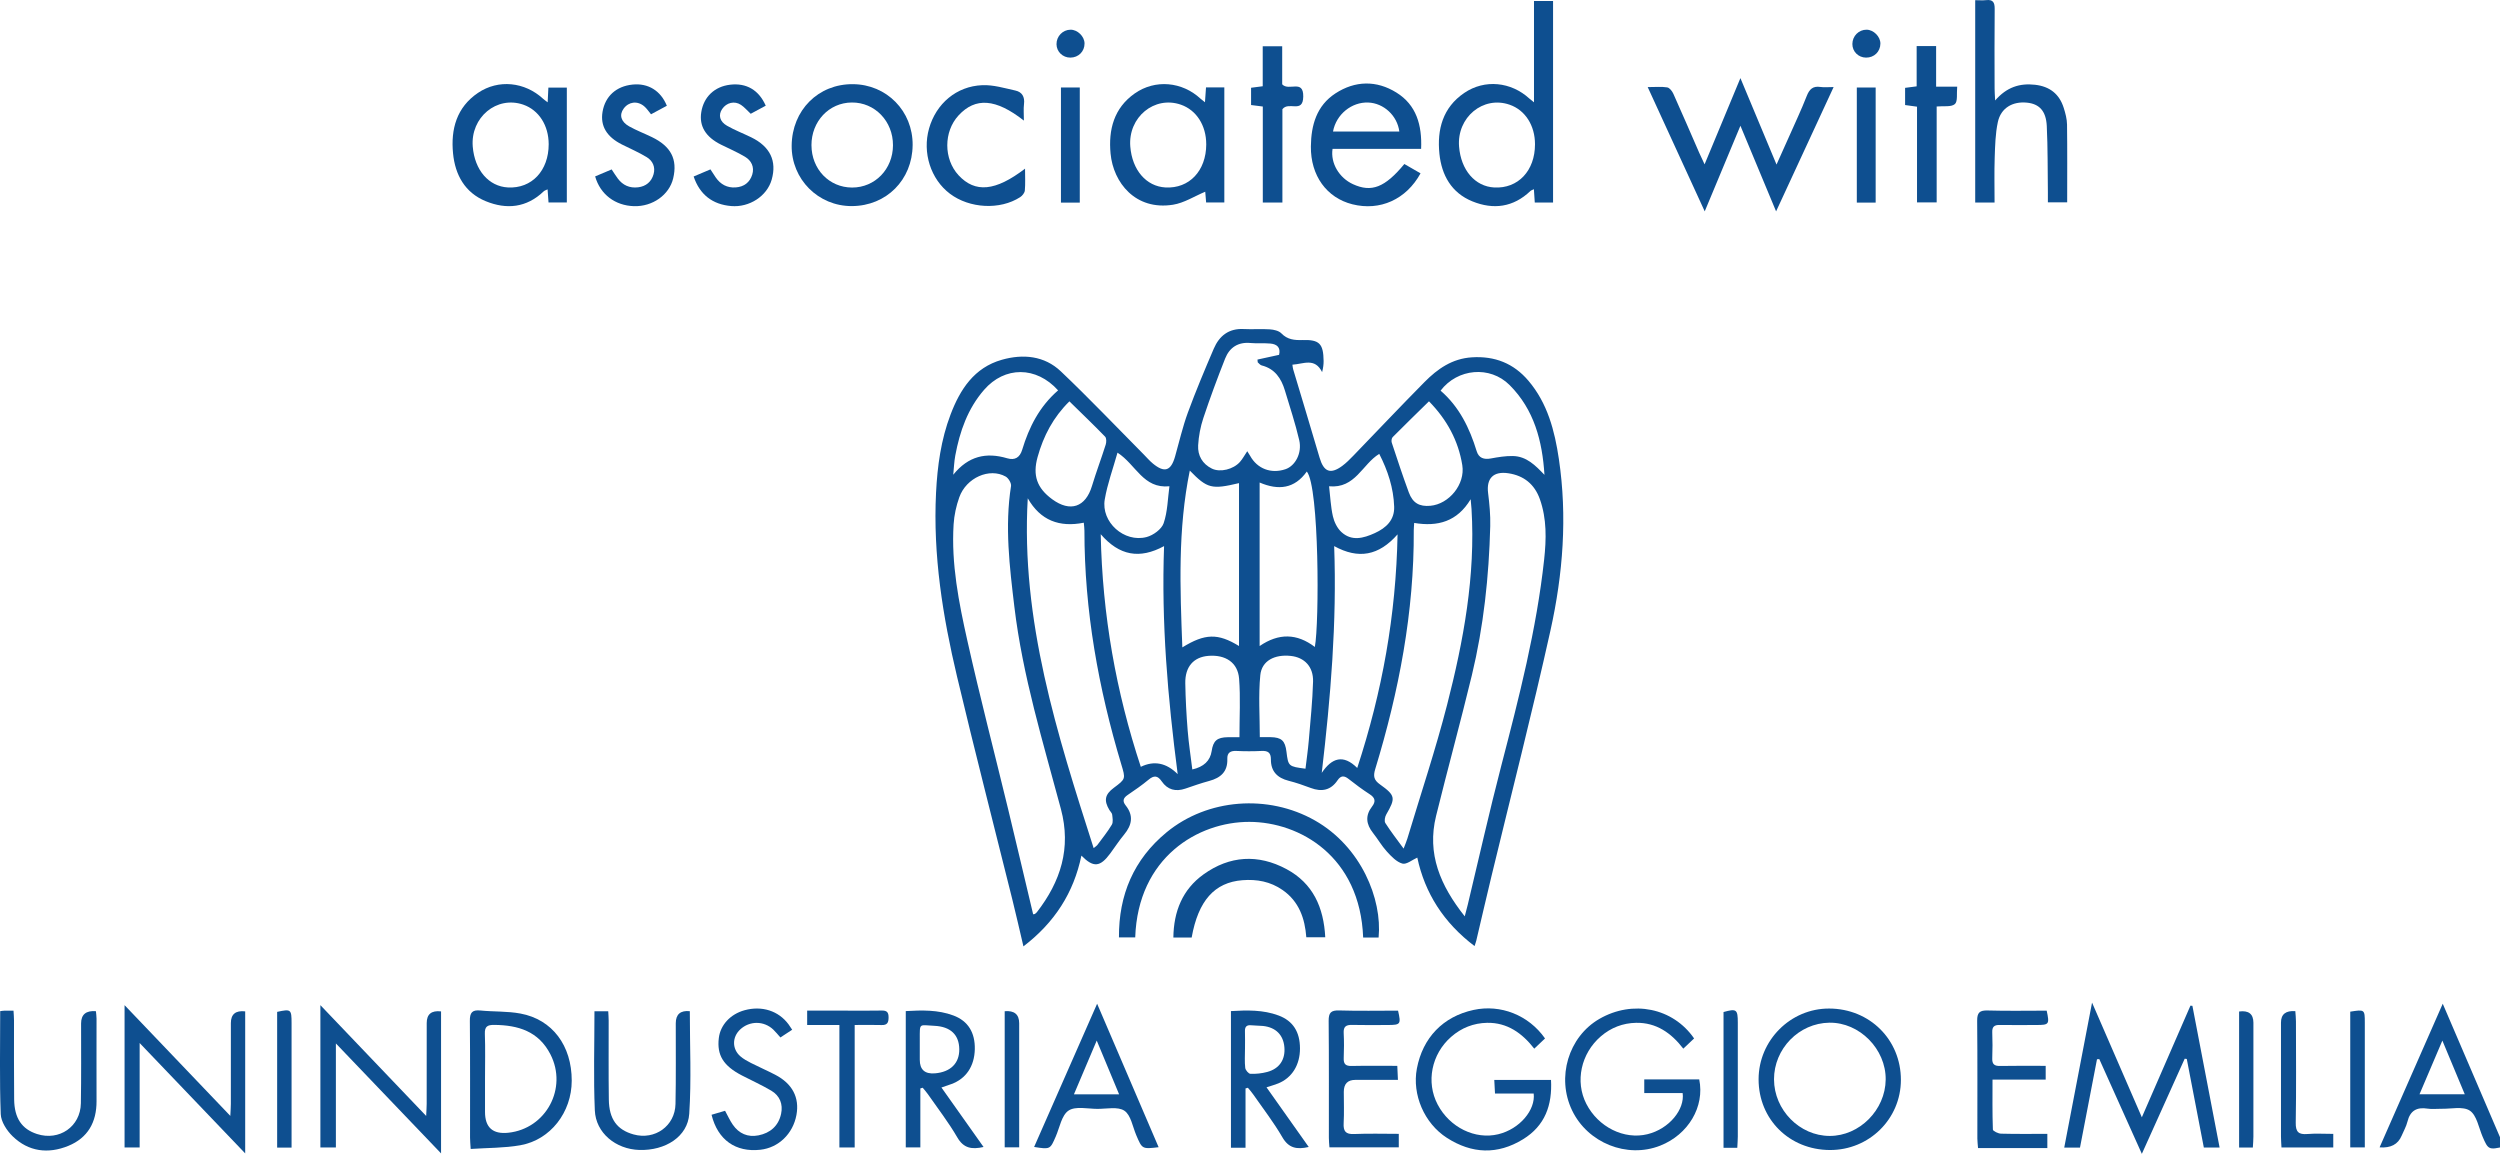 <svg width="156" height="72" viewBox="0 0 156 72" fill="none" xmlns="http://www.w3.org/2000/svg">
<g clip-path="url(#clip0_2463_359)">
<g clip-path="url(#clip1_2463_359)">
<path d="M92.015 59.037C90.086 57.579 88.911 55.73 88.439 53.514C88.126 53.652 87.764 53.96 87.509 53.888C87.142 53.785 86.817 53.439 86.54 53.136C86.215 52.779 85.972 52.349 85.671 51.969C85.246 51.432 85.181 50.892 85.612 50.334C85.86 50.014 85.817 49.785 85.468 49.56C85.014 49.266 84.578 48.942 84.153 48.607C83.874 48.386 83.668 48.387 83.462 48.692C83.043 49.313 82.478 49.427 81.796 49.171C81.343 49 80.882 48.84 80.413 48.721C79.705 48.543 79.299 48.132 79.304 47.386C79.307 46.964 79.117 46.839 78.719 46.859C78.197 46.885 77.671 46.884 77.15 46.859C76.777 46.842 76.57 46.97 76.585 47.355C76.614 48.149 76.174 48.537 75.458 48.73C74.955 48.866 74.462 49.039 73.967 49.209C73.361 49.417 72.854 49.284 72.49 48.755C72.238 48.389 72.01 48.371 71.671 48.653C71.257 48.998 70.807 49.306 70.36 49.611C70.086 49.798 70.03 49.992 70.241 50.257C70.749 50.892 70.636 51.485 70.145 52.078C69.835 52.451 69.571 52.86 69.282 53.251C68.649 54.112 68.229 54.153 67.48 53.39C66.998 55.713 65.808 57.563 63.862 59.054C63.618 58.018 63.403 57.065 63.167 56.117C62.017 51.485 60.822 46.864 59.72 42.221C58.826 38.455 58.214 34.643 58.409 30.744C58.493 29.077 58.719 27.433 59.315 25.866C59.912 24.297 60.787 22.94 62.518 22.449C63.844 22.074 65.169 22.197 66.196 23.172C67.969 24.855 69.655 26.63 71.377 28.366C71.561 28.551 71.731 28.753 71.932 28.919C72.664 29.524 73.067 29.393 73.325 28.484C73.584 27.569 73.797 26.637 74.123 25.746C74.617 24.401 75.173 23.076 75.739 21.759C76.083 20.957 76.678 20.481 77.614 20.532C78.153 20.561 78.697 20.514 79.235 20.551C79.484 20.568 79.796 20.636 79.956 20.801C80.338 21.194 80.769 21.234 81.275 21.218C82.336 21.187 82.579 21.449 82.593 22.525C82.595 22.738 82.568 22.951 82.5 23.22C82.041 22.297 81.332 22.717 80.646 22.756C80.665 22.875 80.668 22.962 80.693 23.043C81.242 24.882 81.802 26.718 82.342 28.559C82.601 29.443 83.017 29.615 83.752 29.076C84.005 28.89 84.231 28.66 84.451 28.433C85.931 26.903 87.392 25.354 88.89 23.839C89.701 23.019 90.617 22.374 91.847 22.297C93.274 22.207 94.45 22.672 95.371 23.755C96.567 25.162 97.012 26.878 97.274 28.645C97.808 32.238 97.53 35.819 96.751 39.331C95.613 44.462 94.303 49.555 93.07 54.665C92.746 56.006 92.438 57.351 92.121 58.693C92.101 58.778 92.068 58.861 92.013 59.034L92.015 59.037ZM91.4 57.181C91.487 56.846 91.541 56.651 91.588 56.454C92.284 53.555 92.935 50.645 93.685 47.76C94.787 43.519 95.882 39.28 96.355 34.911C96.492 33.646 96.524 32.376 96.087 31.146C95.755 30.215 95.09 29.678 94.123 29.532C93.183 29.39 92.744 29.853 92.857 30.762C92.942 31.446 93.009 32.14 92.991 32.827C92.911 35.967 92.58 39.083 91.843 42.139C91.134 45.073 90.334 47.983 89.611 50.914C89.028 53.276 89.873 55.256 91.401 57.182L91.4 57.181ZM64.466 57.052C64.54 57.039 64.563 57.042 64.576 57.032C64.62 56.997 64.667 56.964 64.701 56.921C66.186 55.006 66.853 52.925 66.202 50.487C65.086 46.312 63.811 42.171 63.296 37.859C62.998 35.359 62.691 32.855 63.088 30.329C63.116 30.149 62.928 29.837 62.755 29.738C61.746 29.17 60.296 29.807 59.86 31.03C59.668 31.567 59.541 32.148 59.505 32.717C59.352 35.183 59.829 37.591 60.362 39.972C61.151 43.498 62.062 46.998 62.912 50.51C63.437 52.683 63.946 54.859 64.468 57.051L64.466 57.052ZM87.585 52.954C87.69 52.675 87.765 52.507 87.818 52.332C88.654 49.551 89.577 46.791 90.299 43.98C91.325 39.981 92.076 35.93 91.823 31.762C91.81 31.558 91.787 31.355 91.769 31.151C90.932 32.55 89.715 32.878 88.245 32.631C88.234 32.831 88.219 32.959 88.219 33.086C88.246 38.187 87.295 43.133 85.815 47.988C85.677 48.442 85.732 48.68 86.118 48.953C87.083 49.642 87.091 49.804 86.502 50.824C86.418 50.97 86.369 51.235 86.444 51.355C86.771 51.871 87.15 52.355 87.585 52.952V52.954ZM68.244 52.923C68.386 52.806 68.437 52.778 68.469 52.736C68.778 52.315 69.112 51.907 69.378 51.461C69.473 51.302 69.423 51.042 69.4 50.832C69.389 50.732 69.285 50.645 69.228 50.548C68.87 49.951 68.944 49.575 69.5 49.162C70.253 48.6 70.24 48.603 69.968 47.695C68.54 42.937 67.666 38.09 67.668 33.106C67.668 32.962 67.646 32.819 67.629 32.617C66.107 32.92 64.924 32.48 64.132 31.093C63.695 38.715 65.956 45.778 68.244 52.924V52.923ZM73.488 48.307C72.865 43.506 72.463 38.84 72.638 34.077C71.111 34.906 69.844 34.676 68.685 33.334C68.786 38.382 69.64 43.167 71.186 47.85C72.013 47.447 72.78 47.6 73.489 48.307H73.488ZM83.252 34.077C83.426 38.843 83.031 43.507 82.477 48.227C83.106 47.292 83.816 47.05 84.692 47.921C86.253 43.156 87.113 38.377 87.208 33.344C86.036 34.679 84.768 34.91 83.253 34.077H83.252ZM77.829 28.156C77.901 28.272 77.961 28.357 78.01 28.447C78.457 29.254 79.318 29.58 80.212 29.279C80.823 29.072 81.259 28.275 81.072 27.467C80.828 26.419 80.487 25.392 80.176 24.36C79.949 23.609 79.551 23.01 78.728 22.802C78.635 22.779 78.563 22.676 78.482 22.609C78.476 22.552 78.471 22.495 78.466 22.437C78.912 22.339 79.359 22.242 79.815 22.142C79.926 21.681 79.68 21.473 79.268 21.437C78.86 21.401 78.445 21.442 78.037 21.404C77.253 21.329 76.722 21.685 76.448 22.374C75.963 23.601 75.504 24.839 75.087 26.091C74.907 26.634 74.797 27.217 74.764 27.788C74.728 28.424 75.032 28.953 75.624 29.242C76.142 29.494 76.962 29.287 77.372 28.825C77.54 28.635 77.661 28.405 77.829 28.155V28.156ZM77.314 40.311V30.147C75.61 30.553 75.335 30.487 74.243 29.364C73.489 33.052 73.637 36.689 73.778 40.397C75.195 39.522 76.003 39.508 77.313 40.311H77.314ZM78.601 30.108V40.313C79.793 39.495 80.928 39.52 82.046 40.37C82.328 38.901 82.326 30.385 81.545 29.423C80.781 30.5 79.773 30.613 78.601 30.109V30.108ZM96.374 29.631C96.243 27.52 95.731 25.557 94.197 24.025C92.974 22.805 90.95 22.987 89.892 24.377C91.057 25.383 91.701 26.707 92.144 28.153C92.277 28.586 92.597 28.688 93.031 28.608C93.484 28.524 93.948 28.446 94.406 28.456C95.26 28.475 95.812 29.044 96.374 29.631ZM66.025 24.359C64.658 22.84 62.692 22.846 61.406 24.327C60.384 25.504 59.891 26.917 59.611 28.418C59.537 28.813 59.524 29.221 59.482 29.624C60.421 28.46 61.53 28.205 62.851 28.597C63.335 28.741 63.64 28.542 63.784 28.066C64.211 26.654 64.858 25.372 66.024 24.36L66.025 24.359ZM89.168 25.042C88.379 25.816 87.633 26.54 86.903 27.276C86.835 27.346 86.811 27.52 86.845 27.619C87.189 28.66 87.531 29.7 87.91 30.728C88.156 31.393 88.572 31.623 89.254 31.561C90.419 31.457 91.439 30.221 91.247 29.027C91.002 27.501 90.291 26.188 89.168 25.042ZM66.731 25.044C65.725 26.034 65.11 27.203 64.746 28.518C64.428 29.664 64.7 30.451 65.658 31.154C66.783 31.978 67.739 31.648 68.138 30.328C68.401 29.458 68.724 28.606 68.998 27.738C69.045 27.589 69.048 27.341 68.959 27.248C68.248 26.515 67.51 25.808 66.73 25.044H66.731ZM81.462 47.968C81.531 47.382 81.619 46.796 81.668 46.209C81.772 44.983 81.9 43.758 81.935 42.531C81.961 41.602 81.397 41.022 80.549 40.93C79.543 40.821 78.733 41.226 78.643 42.129C78.518 43.391 78.612 44.674 78.612 45.998C78.829 45.998 79.05 45.995 79.272 45.998C79.967 46.009 80.192 46.215 80.276 46.912C80.385 47.815 80.401 47.83 81.463 47.967L81.462 47.968ZM77.342 45.999C77.342 44.726 77.411 43.533 77.32 42.352C77.242 41.343 76.475 40.843 75.411 40.925C74.484 40.997 73.945 41.599 73.962 42.632C73.979 43.618 74.032 44.605 74.111 45.588C74.176 46.396 74.302 47.201 74.4 48.014C75.115 47.854 75.517 47.471 75.608 46.865C75.704 46.22 75.945 46.013 76.613 46.002C76.834 45.998 77.055 46.002 77.341 46.002L77.342 45.999ZM82.935 30.344C83.009 30.973 83.035 31.606 83.172 32.215C83.252 32.568 83.44 32.957 83.702 33.198C84.346 33.791 85.078 33.588 85.787 33.266C86.499 32.942 87.023 32.447 86.996 31.62C86.958 30.455 86.6 29.364 86.065 28.322C85.005 28.967 84.572 30.498 82.935 30.344ZM69.732 28.245C69.452 29.248 69.103 30.19 68.937 31.163C68.695 32.575 70.146 33.878 71.546 33.512C71.961 33.403 72.484 33.024 72.611 32.651C72.861 31.92 72.867 31.106 72.972 30.343C71.332 30.508 70.89 28.991 69.732 28.246V28.245Z" fill="#0E4F90"/>
<path d="M96.91 12.64H95.77C95.752 12.361 95.735 12.107 95.715 11.806C95.616 11.856 95.544 11.874 95.497 11.919C94.432 12.936 93.191 13.1 91.876 12.565C90.57 12.034 89.956 10.931 89.819 9.591C89.665 8.078 90.031 6.71 91.365 5.802C92.645 4.929 94.291 5.101 95.438 6.155C95.502 6.214 95.574 6.265 95.721 6.384V0.064H96.911V12.64H96.91ZM95.784 9.001C95.784 7.825 95.171 6.87 94.201 6.534C92.546 5.958 90.9 7.323 91.046 9.148C91.163 10.617 92.042 11.636 93.243 11.699C94.727 11.778 95.785 10.656 95.784 9.001Z" fill="#0E4F90"/>
<path d="M108.602 4.875C109.368 6.708 110.08 8.412 110.855 10.269C111.165 9.578 111.407 9.044 111.645 8.507C112.015 7.671 112.406 6.844 112.739 5.993C112.906 5.567 113.123 5.355 113.595 5.426C113.83 5.462 114.073 5.432 114.418 5.432C113.213 8.036 112.044 10.563 110.828 13.19C110.077 11.388 109.373 9.695 108.602 7.846C107.834 9.687 107.132 11.373 106.375 13.189C105.166 10.556 104.016 8.047 102.817 5.435C103.306 5.435 103.678 5.396 104.035 5.454C104.183 5.478 104.344 5.688 104.417 5.851C104.968 7.076 105.497 8.31 106.034 9.54C106.116 9.726 106.205 9.91 106.366 10.255C107.124 8.429 107.831 6.727 108.601 4.875H108.602Z" fill="#0E4F90"/>
<path d="M133.651 69.72C134.701 67.308 135.693 65.03 136.684 62.752C136.725 62.756 136.766 62.759 136.806 62.764C137.369 65.697 137.932 68.63 138.503 71.606H137.519C137.164 69.76 136.81 67.919 136.455 66.079L136.325 66.063C135.449 68.008 134.573 69.953 133.651 72C132.738 69.97 131.867 68.028 130.995 66.086C130.948 66.091 130.9 66.095 130.852 66.1C130.499 67.933 130.146 69.765 129.791 71.612H128.808C129.379 68.63 129.945 65.678 130.544 62.562C131.604 65.002 132.6 67.297 133.652 69.721L133.651 69.72Z" fill="#0E4F90"/>
<path d="M124.461 12.637H123.253V0.012C123.497 0.012 123.717 0.033 123.931 0.008C124.361 -0.041 124.472 0.15 124.468 0.555C124.451 2.216 124.46 3.878 124.463 5.539C124.463 5.736 124.48 5.933 124.497 6.269C125.22 5.435 126.029 5.183 126.983 5.289C127.902 5.392 128.501 5.862 128.776 6.731C128.883 7.066 128.977 7.421 128.983 7.769C129.004 9.372 128.992 10.976 128.992 12.625H127.788C127.788 12.431 127.79 12.217 127.788 12.003C127.77 10.623 127.785 9.241 127.719 7.862C127.673 6.916 127.245 6.48 126.479 6.405C125.578 6.316 124.853 6.742 124.665 7.619C124.511 8.34 124.494 9.096 124.469 9.838C124.438 10.763 124.461 11.69 124.461 12.638V12.637Z" fill="#0E4F90"/>
<path d="M86.026 58.501H85.061C84.873 53.438 81.107 51.292 77.961 51.285C74.764 51.278 71.006 53.496 70.838 58.492H69.823C69.806 55.841 70.744 53.626 72.796 51.935C75.353 49.828 79.132 49.544 82.044 51.193C84.937 52.831 86.257 56.104 86.025 58.501H86.026Z" fill="#0E4F90"/>
<path d="M34.174 6.387C34.192 6.017 34.204 5.759 34.219 5.467H35.37V12.634H34.228C34.209 12.371 34.191 12.117 34.169 11.816C34.072 11.864 33.982 11.885 33.926 11.94C32.858 12.966 31.608 13.089 30.306 12.553C29.009 12.019 28.4 10.911 28.27 9.57C28.123 8.058 28.493 6.696 29.829 5.794C31.103 4.933 32.746 5.11 33.889 6.163C33.953 6.223 34.027 6.271 34.174 6.385V6.387ZM34.238 8.999C34.237 7.823 33.623 6.869 32.654 6.531C30.998 5.957 29.352 7.322 29.499 9.147C29.618 10.615 30.496 11.634 31.697 11.697C33.182 11.775 34.239 10.651 34.238 8.997V8.999Z" fill="#0E4F90"/>
<path d="M75.255 5.454H76.398V12.632H75.262C75.241 12.371 75.219 12.107 75.207 11.963C74.533 12.244 73.889 12.666 73.195 12.775C70.851 13.148 69.468 11.393 69.299 9.582C69.16 8.092 69.509 6.742 70.806 5.832C72.086 4.934 73.766 5.094 74.913 6.158C74.978 6.217 75.051 6.269 75.19 6.381C75.214 6.041 75.233 5.776 75.255 5.455V5.454ZM75.269 9.004C75.27 7.828 74.659 6.872 73.69 6.533C72.035 5.955 70.386 7.315 70.53 9.141C70.644 10.607 71.523 11.631 72.724 11.697C74.209 11.779 75.267 10.659 75.27 9.004H75.269Z" fill="#0E4F90"/>
<path d="M88.641 10.818C87.743 12.454 86.104 13.178 84.39 12.748C82.782 12.344 81.78 10.958 81.799 9.14C81.812 7.812 82.156 6.595 83.328 5.83C84.558 5.027 85.894 5.003 87.135 5.775C88.383 6.549 88.742 7.806 88.678 9.291H83.151C83.015 10.186 83.568 11.1 84.425 11.493C85.582 12.023 86.416 11.704 87.632 10.234C87.955 10.42 88.287 10.612 88.642 10.817L88.641 10.818ZM83.18 8.207H87.318C87.19 7.211 86.341 6.436 85.381 6.398C84.345 6.356 83.377 7.134 83.18 8.207Z" fill="#0E4F90"/>
<path d="M56.948 9.056C56.93 11.224 55.311 12.85 53.158 12.86C51.06 12.87 49.378 11.18 49.4 9.083C49.422 6.876 51.059 5.235 53.221 5.252C55.333 5.268 56.966 6.934 56.949 9.056H56.948ZM50.636 9.065C50.641 10.558 51.74 11.701 53.173 11.703C54.602 11.703 55.716 10.554 55.722 9.069C55.729 7.565 54.593 6.384 53.15 6.396C51.73 6.407 50.632 7.574 50.635 9.065H50.636Z" fill="#0E4F90"/>
<path d="M8.714 65.085V71.601H7.773V62.722C9.986 65.04 12.129 67.284 14.372 69.632C14.388 69.28 14.405 69.082 14.405 68.883C14.407 67.203 14.405 65.521 14.406 63.841C14.406 63.286 14.704 63.042 15.3 63.109V71.971C13.106 69.677 10.973 67.447 8.714 65.085Z" fill="#0E4F90"/>
<path d="M26.593 69.635C26.609 69.279 26.624 69.08 26.625 68.881C26.628 67.201 26.625 65.519 26.627 63.839C26.627 63.283 26.925 63.041 27.522 63.111V71.971C25.326 69.676 23.194 67.446 20.959 65.111V71.602H19.992V62.721C22.201 65.034 24.345 67.28 26.593 69.635Z" fill="#0E4F90"/>
<path d="M118.616 67.388C118.613 69.822 116.635 71.772 114.182 71.761C111.657 71.75 109.737 69.846 109.736 67.352C109.736 64.922 111.723 62.926 114.14 62.933C116.672 62.94 118.618 64.877 118.616 67.388ZM110.699 67.356C110.703 69.262 112.295 70.879 114.171 70.882C116.033 70.886 117.647 69.262 117.667 67.367C117.687 65.462 116.032 63.789 114.153 63.816C112.253 63.843 110.695 65.441 110.698 67.356H110.699Z" fill="#0E4F90"/>
<path d="M104.997 68.206H102.602V67.356H106.032C106.382 69.059 105.349 70.799 103.594 71.49C101.526 72.304 99.075 71.323 98.099 69.29C97.11 67.233 97.869 64.694 99.805 63.577C101.879 62.382 104.392 62.885 105.712 64.799C105.508 64.992 105.298 65.191 105.038 65.436C104.278 64.448 103.344 63.802 102.094 63.824C101.273 63.839 100.529 64.12 99.892 64.668C98.654 65.734 98.27 67.485 98.987 68.881C99.733 70.334 101.345 71.13 102.8 70.775C104.174 70.438 105.139 69.215 104.997 68.207V68.206Z" fill="#0E4F90"/>
<path d="M96.783 67.386C96.869 68.959 96.411 70.248 95.035 71.092C93.44 72.07 91.844 72 90.29 71.004C88.869 70.094 88.108 68.296 88.412 66.684C88.776 64.75 90.048 63.433 91.949 63.02C93.634 62.654 95.384 63.338 96.41 64.799C96.208 64.992 95.998 65.191 95.738 65.437C94.976 64.459 94.047 63.802 92.796 63.824C91.954 63.84 91.197 64.133 90.55 64.701C89.326 65.774 88.971 67.52 89.711 68.925C90.463 70.353 92.051 71.127 93.491 70.777C94.837 70.451 95.823 69.256 95.702 68.236H93.288C93.272 67.925 93.259 67.693 93.243 67.387H96.784L96.783 67.386Z" fill="#0E4F90"/>
<path d="M29.37 71.696C29.352 71.381 29.331 71.183 29.331 70.983C29.329 68.557 29.342 66.131 29.319 63.706C29.314 63.199 29.451 63.002 29.977 63.055C30.809 63.138 31.663 63.092 32.48 63.246C34.471 63.618 35.678 65.249 35.676 67.434C35.675 69.405 34.352 71.131 32.463 71.464C31.466 71.64 30.435 71.622 29.369 71.695L29.37 71.696ZM30.265 67.315C30.265 68.006 30.265 68.698 30.265 69.388C30.265 70.354 30.749 70.786 31.719 70.683C34.076 70.433 35.431 67.904 34.346 65.79C33.606 64.348 32.331 63.967 30.841 63.954C30.422 63.951 30.238 64.046 30.255 64.513C30.289 65.445 30.265 66.38 30.265 67.314V67.315Z" fill="#0E4F90"/>
<path d="M58.746 67.861C59.66 69.153 60.507 70.349 61.374 71.572C60.635 71.74 60.127 71.653 59.733 70.969C59.191 70.035 58.524 69.174 57.906 68.285C57.806 68.141 57.688 68.011 57.577 67.875C57.527 67.889 57.479 67.903 57.43 67.917V71.599H56.52V63.092C57.525 63.034 58.53 63.007 59.489 63.365C60.414 63.709 60.85 64.441 60.828 65.473C60.804 66.534 60.281 67.314 59.365 67.646C59.18 67.713 58.993 67.775 58.747 67.86L58.746 67.861ZM57.394 65.46C57.394 65.683 57.394 65.907 57.394 66.13C57.394 66.746 57.709 67.028 58.339 66.977C59.314 66.897 59.87 66.346 59.859 65.468C59.848 64.57 59.312 64.058 58.306 64.011C57.336 63.965 57.396 63.802 57.394 64.844C57.394 65.049 57.394 65.254 57.394 65.459V65.46Z" fill="#0E4F90"/>
<path d="M77.721 71.619H76.811V63.092C77.816 63.033 78.82 63.007 79.779 63.365C80.691 63.704 81.115 64.398 81.119 65.417C81.122 66.448 80.624 67.255 79.76 67.606C79.557 67.689 79.343 67.746 79.03 67.849C79.923 69.11 80.785 70.329 81.665 71.572C80.926 71.74 80.419 71.653 80.023 70.97C79.482 70.036 78.815 69.175 78.197 68.286C78.097 68.142 77.979 68.013 77.868 67.876C77.818 67.89 77.77 67.904 77.721 67.918V71.62V71.619ZM77.687 65.468C77.687 65.859 77.658 66.254 77.703 66.638C77.72 66.778 77.91 67.002 78.028 67.007C78.376 67.019 78.738 66.98 79.075 66.89C79.837 66.686 80.211 66.119 80.146 65.347C80.081 64.58 79.61 64.107 78.813 64.02C78.573 63.995 78.329 64.004 78.089 63.978C77.802 63.947 77.675 64.055 77.685 64.35C77.697 64.722 77.688 65.094 77.688 65.467L77.687 65.468Z" fill="#0E4F90"/>
<path d="M68.46 62.633C69.776 65.703 71.034 68.636 72.298 71.586C71.268 71.707 71.272 71.705 70.901 70.833C70.676 70.304 70.568 69.585 70.165 69.311C69.761 69.037 69.054 69.196 68.48 69.194C67.867 69.192 67.115 69.012 66.68 69.299C66.247 69.585 66.125 70.351 65.881 70.913C65.529 71.724 65.535 71.728 64.529 71.57C65.823 68.628 67.11 65.703 68.46 62.633ZM69.832 68.285C69.37 67.174 68.932 66.121 68.436 64.931C67.931 66.123 67.482 67.181 67.014 68.285H69.832Z" fill="#0E4F90"/>
<path d="M152.427 62.632C153.742 65.698 154.995 68.619 156.25 71.545C155.3 71.767 155.26 71.741 154.91 70.919C154.67 70.356 154.549 69.593 154.118 69.305C153.686 69.017 152.933 69.204 152.322 69.188C152.043 69.182 151.757 69.224 151.484 69.179C150.803 69.07 150.393 69.307 150.224 69.993C150.149 70.297 149.985 70.578 149.862 70.87C149.635 71.409 149.176 71.65 148.487 71.595C149.791 68.629 151.08 65.695 152.428 62.63L152.427 62.632ZM153.801 68.282C153.335 67.164 152.896 66.112 152.404 64.932C151.898 66.122 151.449 67.174 150.977 68.282H153.801Z" fill="#0E4F90"/>
<path d="M0.013 63.095C0.093 63.085 0.184 63.069 0.275 63.066C0.442 63.062 0.609 63.065 0.843 63.065C0.855 63.286 0.874 63.482 0.874 63.678C0.877 65.321 0.864 66.963 0.883 68.604C0.897 69.779 1.365 70.456 2.309 70.762C3.693 71.212 5.021 70.303 5.046 68.849C5.075 67.188 5.059 65.527 5.06 63.867C5.06 63.304 5.368 63.048 5.986 63.098C5.998 63.247 6.024 63.406 6.024 63.565C6.026 65.281 6.017 66.999 6.024 68.715C6.029 70.024 5.481 71.004 4.264 71.502C3.007 72.016 1.782 71.869 0.789 70.904C0.425 70.55 0.064 69.997 0.046 69.521C-0.033 67.403 0.012 65.279 0.012 63.097L0.013 63.095Z" fill="#0E4F90"/>
<path d="M43.045 63.099C43.045 65.26 43.148 67.387 43.009 69.499C42.915 70.928 41.518 71.808 39.889 71.757C38.421 71.71 37.176 70.696 37.117 69.286C37.03 67.243 37.094 65.194 37.094 63.104H37.954C37.963 63.293 37.981 63.49 37.981 63.687C37.984 65.33 37.968 66.972 37.991 68.613C38.008 69.835 38.503 70.502 39.536 70.789C40.86 71.157 42.123 70.264 42.151 68.891C42.185 67.213 42.165 65.532 42.168 63.853C42.169 63.291 42.461 63.039 43.045 63.098V63.099Z" fill="#0E4F90"/>
<path d="M63.893 7.527C62.132 6.144 60.865 6.064 59.815 7.2C58.876 8.217 58.876 9.92 59.813 10.935C60.847 12.051 62.114 11.941 63.963 10.523C63.963 11.012 63.988 11.453 63.95 11.888C63.936 12.036 63.793 12.216 63.657 12.303C62.402 13.114 60.502 13.013 59.276 12.089C58.075 11.184 57.544 9.523 57.974 8.015C58.414 6.467 59.682 5.378 61.3 5.315C61.982 5.288 62.682 5.5 63.362 5.65C63.775 5.741 63.954 6.04 63.898 6.489C63.859 6.798 63.891 7.117 63.891 7.528L63.893 7.527Z" fill="#0E4F90"/>
<path d="M43.285 11.013C43.646 10.86 43.97 10.723 44.331 10.569C44.446 10.745 44.551 10.915 44.665 11.078C44.966 11.509 45.377 11.732 45.907 11.695C46.429 11.659 46.793 11.379 46.942 10.889C47.083 10.422 46.888 10.02 46.487 9.781C46.008 9.495 45.492 9.274 44.992 9.026C44.032 8.549 43.619 7.869 43.76 6.995C43.913 6.041 44.589 5.4 45.564 5.285C46.571 5.166 47.35 5.612 47.782 6.595C47.468 6.764 47.15 6.936 46.845 7.1C46.619 6.89 46.45 6.685 46.237 6.544C45.832 6.275 45.328 6.403 45.059 6.808C44.814 7.176 44.903 7.582 45.365 7.846C45.848 8.123 46.375 8.324 46.877 8.569C48.056 9.146 48.487 10.043 48.152 11.214C47.859 12.239 46.763 12.953 45.629 12.858C44.465 12.761 43.664 12.147 43.284 11.013H43.285Z" fill="#0E4F90"/>
<path d="M41.611 6.6C41.308 6.762 41.001 6.928 40.624 7.131C40.479 6.958 40.359 6.766 40.193 6.628C39.767 6.274 39.23 6.346 38.915 6.778C38.63 7.169 38.74 7.595 39.262 7.887C39.716 8.14 40.208 8.327 40.678 8.555C41.871 9.132 42.286 9.939 42.008 11.123C41.764 12.16 40.723 12.9 39.558 12.865C38.385 12.829 37.456 12.132 37.137 11.008C37.467 10.868 37.805 10.725 38.167 10.572C38.301 10.774 38.417 10.962 38.548 11.138C38.864 11.564 39.295 11.752 39.818 11.688C40.31 11.629 40.651 11.342 40.783 10.871C40.908 10.426 40.732 10.034 40.352 9.804C39.859 9.507 39.327 9.275 38.81 9.017C37.856 8.54 37.45 7.856 37.599 6.976C37.763 6.004 38.454 5.379 39.475 5.277C40.442 5.179 41.229 5.656 41.612 6.601L41.611 6.6Z" fill="#0E4F90"/>
<path d="M44.398 69.562C44.709 69.471 44.988 69.388 45.244 69.313C45.419 69.632 45.547 69.922 45.724 70.177C46.109 70.737 46.662 70.978 47.327 70.847C48.065 70.701 48.579 70.255 48.74 69.504C48.87 68.901 48.663 68.374 48.126 68.057C47.534 67.708 46.903 67.424 46.292 67.107C45.136 66.507 44.727 65.841 44.854 64.777C44.951 63.956 45.577 63.281 46.463 63.038C47.546 62.742 48.582 63.075 49.208 63.923C49.274 64.013 49.332 64.108 49.432 64.256C49.187 64.416 48.949 64.572 48.697 64.737C48.529 64.551 48.404 64.39 48.258 64.251C47.669 63.689 46.774 63.689 46.184 64.242C45.678 64.719 45.674 65.46 46.201 65.915C46.395 66.083 46.629 66.211 46.86 66.329C47.358 66.582 47.873 66.805 48.369 67.062C49.448 67.622 49.898 68.49 49.698 69.575C49.48 70.752 48.578 71.621 47.442 71.745C45.906 71.913 44.786 71.132 44.4 69.56L44.398 69.562Z" fill="#0E4F90"/>
<path d="M87.238 63.063C87.432 63.909 87.396 63.958 86.613 63.96C85.866 63.962 85.118 63.974 84.371 63.955C83.996 63.946 83.824 64.055 83.846 64.462C83.874 64.983 83.868 65.508 83.848 66.03C83.833 66.394 83.967 66.524 84.334 66.516C85.266 66.496 86.198 66.509 87.191 66.509C87.204 66.798 87.215 67.047 87.231 67.385C86.313 67.385 85.443 67.385 84.572 67.385C84.094 67.385 83.854 67.632 83.853 68.126C83.853 68.779 83.88 69.435 83.844 70.086C83.817 70.589 83.966 70.788 84.5 70.763C85.41 70.723 86.324 70.752 87.284 70.752V71.595H82.957C82.943 71.389 82.921 71.191 82.921 70.992C82.918 68.563 82.932 66.135 82.908 63.706C82.904 63.193 83.05 63.035 83.569 63.052C84.796 63.09 86.026 63.064 87.24 63.064L87.238 63.063Z" fill="#0E4F90"/>
<path d="M127.713 63.063C127.896 63.919 127.866 63.958 127.077 63.96C126.311 63.962 125.544 63.97 124.779 63.958C124.448 63.952 124.304 64.065 124.317 64.412C124.337 64.953 124.338 65.496 124.317 66.037C124.302 66.407 124.449 66.524 124.809 66.516C125.739 66.497 126.671 66.509 127.651 66.509V67.367H124.333C124.333 68.446 124.318 69.466 124.356 70.484C124.359 70.579 124.683 70.735 124.862 70.741C125.81 70.767 126.76 70.753 127.754 70.753V71.638H123.429C123.412 71.405 123.389 71.224 123.387 71.044C123.385 68.596 123.4 66.148 123.375 63.702C123.37 63.179 123.532 63.038 124.042 63.054C125.27 63.09 126.498 63.065 127.713 63.065V63.063Z" fill="#0E4F90"/>
<path d="M74.359 58.501H73.218C73.238 56.869 73.79 55.501 75.102 54.56C76.731 53.39 78.505 53.282 80.276 54.232C81.932 55.121 82.599 56.619 82.696 58.486H81.514C81.427 57.319 81.063 56.249 80.029 55.534C79.274 55.01 78.433 54.854 77.526 54.925C75.792 55.061 74.77 56.196 74.36 58.501H74.359Z" fill="#0E4F90"/>
<path d="M119.6 2.875H120.814V5.408H122.129C122.085 5.834 122.175 6.33 121.981 6.496C121.753 6.692 121.28 6.603 120.848 6.645V12.63H119.622V6.657C119.341 6.618 119.128 6.589 118.878 6.555V5.482C119.094 5.454 119.31 5.426 119.599 5.388V2.875H119.6Z" fill="#0E4F90"/>
<path d="M78.798 6.647C78.515 6.611 78.299 6.583 78.067 6.554V5.476C78.311 5.445 78.526 5.417 78.794 5.382V2.885H80.009V5.262C80.422 5.712 81.341 4.916 81.323 6.031C81.306 7.109 80.417 6.299 80.022 6.815V12.639H78.799V6.647H78.798Z" fill="#0E4F90"/>
<path d="M53.332 63.959V71.601H52.378V63.962H50.367V63.063C51.172 63.063 51.951 63.063 52.729 63.063C53.494 63.063 54.26 63.074 55.024 63.058C55.342 63.052 55.447 63.168 55.447 63.481C55.447 63.797 55.376 63.974 55.015 63.963C54.479 63.945 53.942 63.959 53.332 63.959Z" fill="#0E4F90"/>
<path d="M145.596 70.752V71.601H142.364C142.353 71.358 142.334 71.139 142.333 70.921C142.33 68.549 142.33 66.178 142.333 63.809C142.333 63.289 142.631 63.051 143.228 63.096C143.241 63.298 143.267 63.511 143.267 63.725C143.27 65.835 143.29 67.945 143.254 70.054C143.244 70.639 143.435 70.809 143.99 70.762C144.504 70.719 145.026 70.754 145.596 70.754V70.752Z" fill="#0E4F90"/>
<path d="M115.865 5.461H117.041V12.642H115.865V5.461Z" fill="#0E4F90"/>
<path d="M66.203 5.459H67.378V12.643H66.203V5.459Z" fill="#0E4F90"/>
<path d="M18.194 71.61H17.294V63.141C18.156 62.952 18.193 62.981 18.194 63.839C18.194 66.186 18.194 68.534 18.194 70.882C18.194 71.103 18.194 71.325 18.194 71.61Z" fill="#0E4F90"/>
<path d="M62.693 63.099C63.294 63.048 63.595 63.298 63.597 63.849C63.597 66.196 63.597 68.544 63.597 70.892V71.595H62.693V63.1V63.099Z" fill="#0E4F90"/>
<path d="M108.405 71.621H107.548V63.151C108.358 62.925 108.439 62.983 108.439 63.816C108.439 66.183 108.44 68.549 108.439 70.915C108.439 71.133 108.419 71.352 108.407 71.62L108.405 71.621Z" fill="#0E4F90"/>
<path d="M139.72 63.118C140.314 63.036 140.612 63.271 140.613 63.822C140.613 66.188 140.614 68.555 140.612 70.92C140.612 71.139 140.591 71.356 140.578 71.604H139.72V63.118Z" fill="#0E4F90"/>
<path d="M146.656 63.128C147.551 62.985 147.564 62.993 147.564 63.809C147.564 66.175 147.564 68.542 147.564 70.907V71.599H146.655V63.127L146.656 63.128Z" fill="#0E4F90"/>
<path d="M116.439 3.595C115.961 3.591 115.585 3.215 115.588 2.745C115.59 2.249 115.988 1.849 116.476 1.853C116.915 1.858 117.339 2.285 117.337 2.721C117.333 3.223 116.947 3.601 116.44 3.595H116.439Z" fill="#0E4F90"/>
<path d="M66.791 3.595C66.314 3.597 65.93 3.226 65.926 2.76C65.92 2.266 66.313 1.859 66.8 1.853C67.237 1.849 67.669 2.27 67.675 2.706C67.681 3.207 67.298 3.593 66.791 3.595Z" fill="#0E4F90"/>
</g>
</g>
<defs>
<clipPath id="clip0_2463_359">
<rect width="156" height="72" fill="white"/>
</clipPath>
<clipPath id="clip1_2463_359">
<rect width="156.25" height="72" fill="white"/>
</clipPath>
</defs>
</svg>
